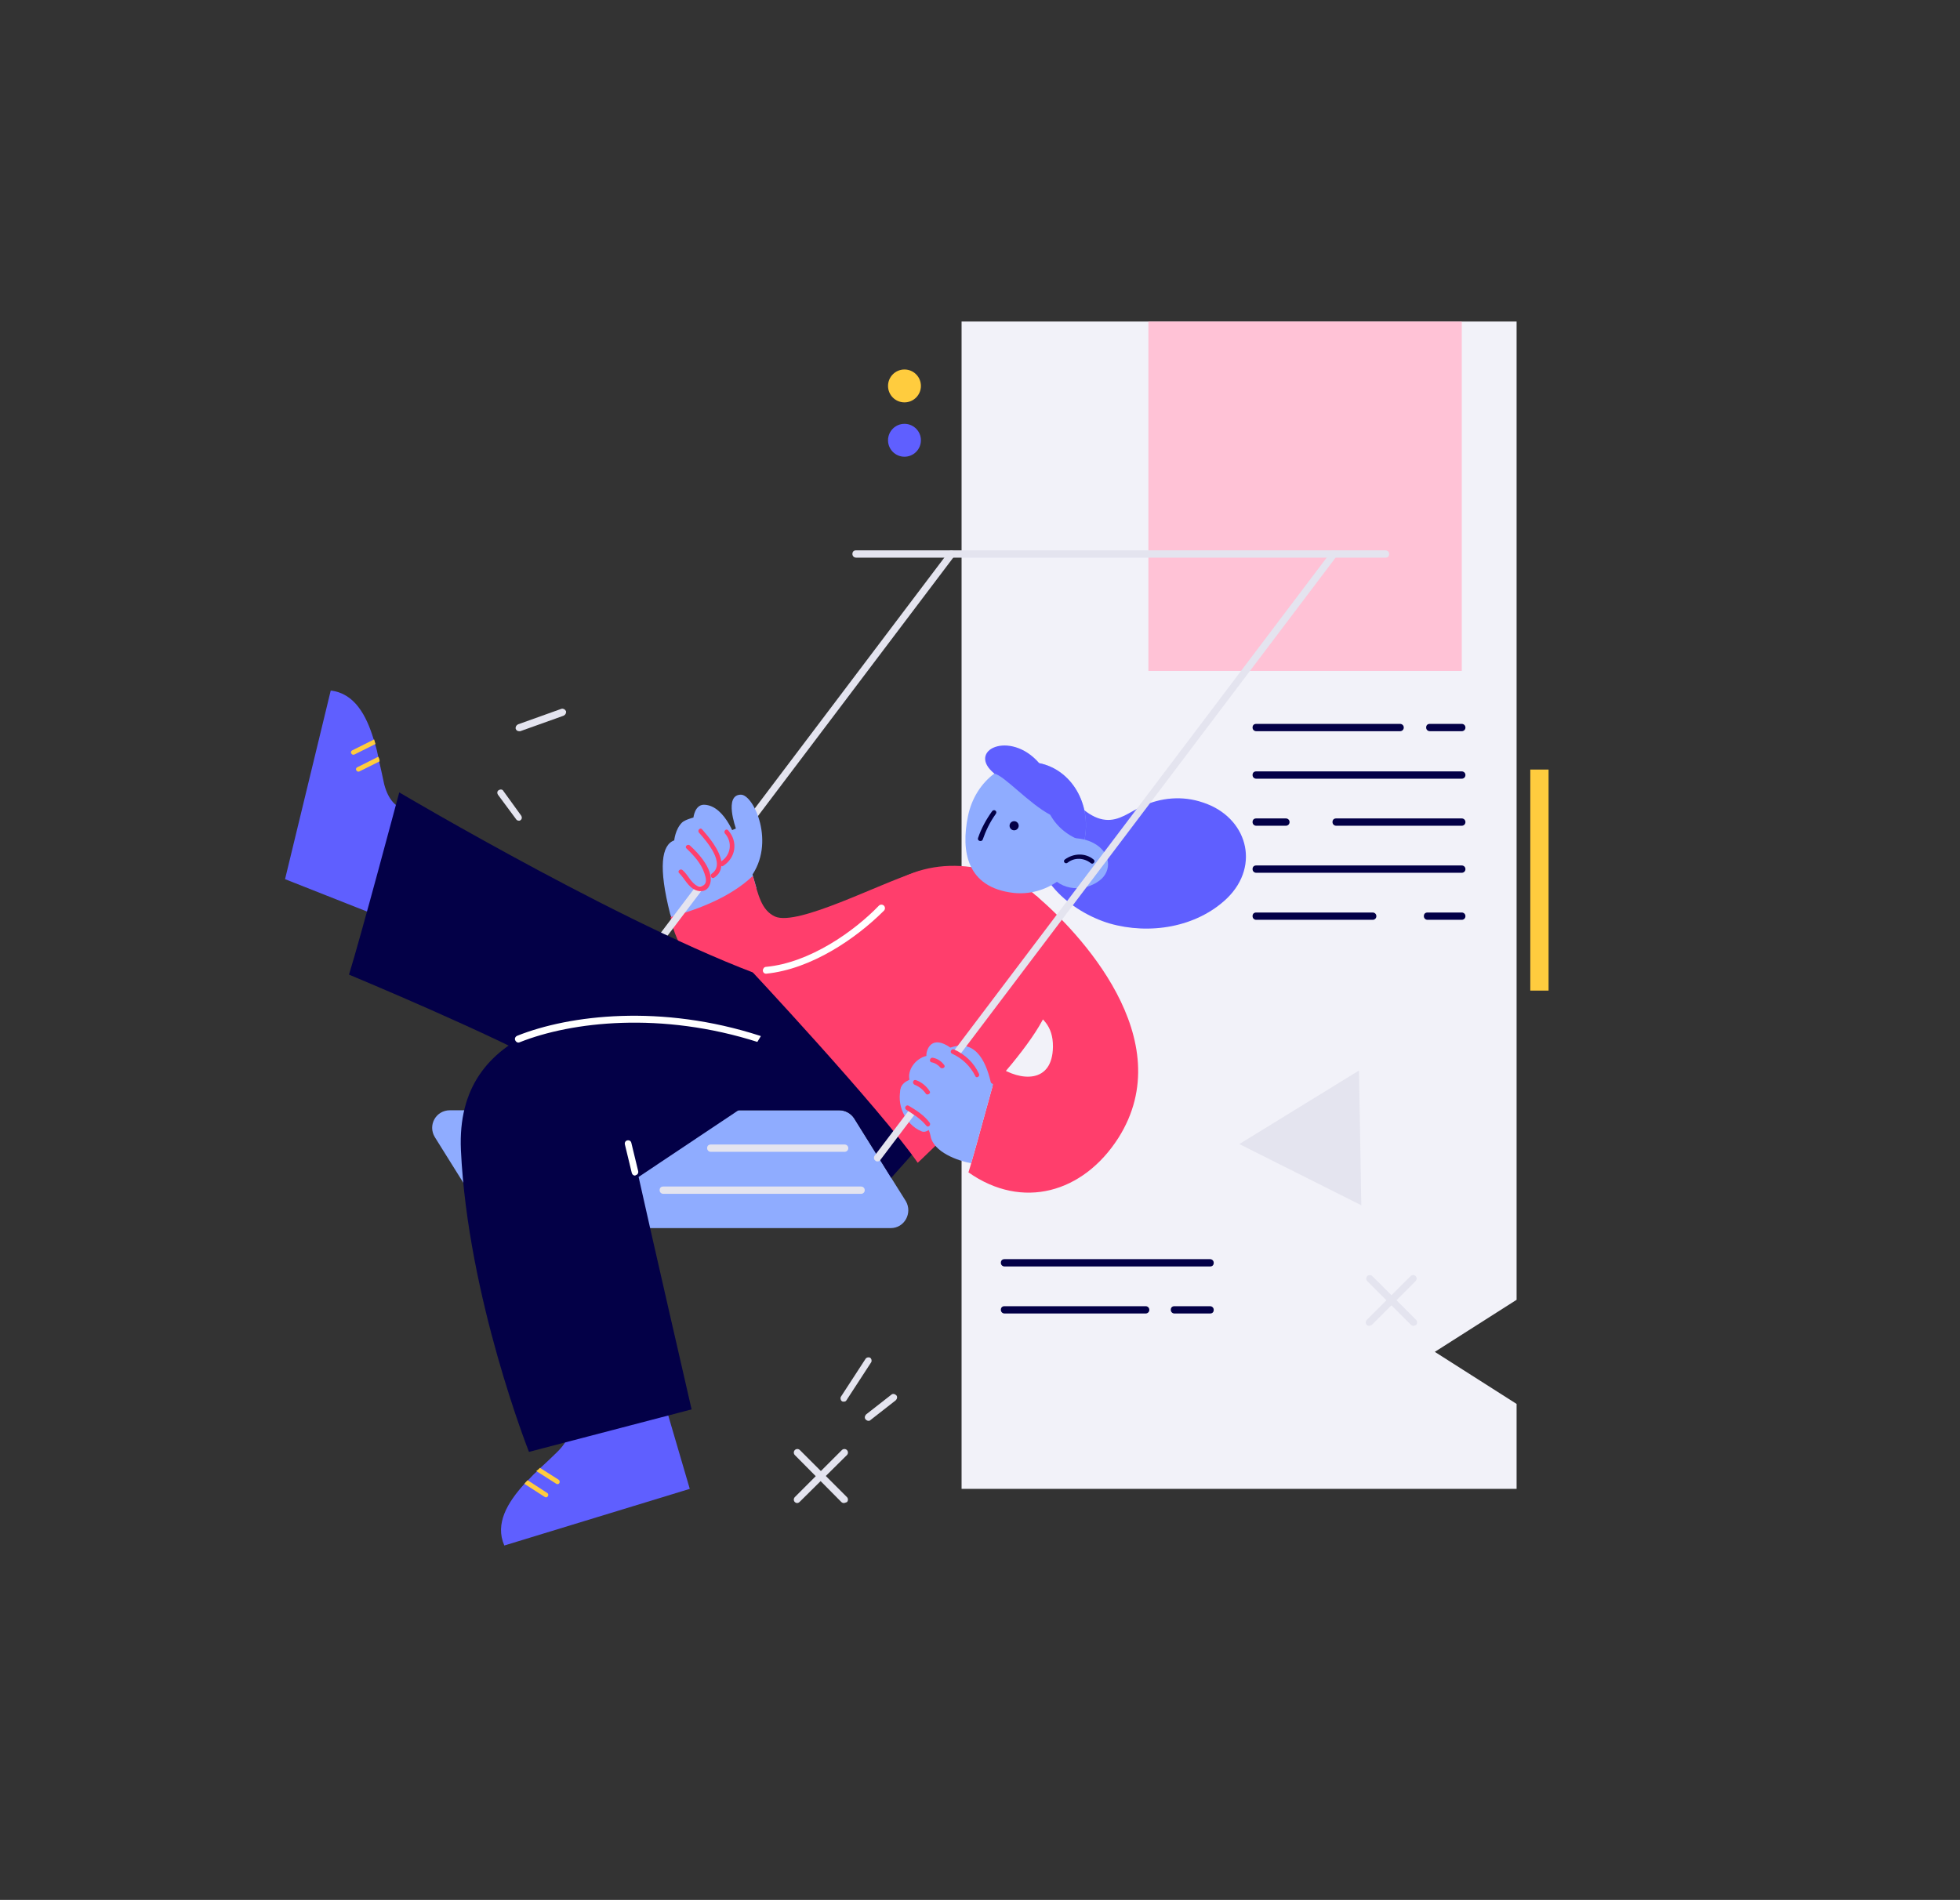 <svg fill="none" height="1465" viewBox="0 0 1511 1465" width="1511" xmlns="http://www.w3.org/2000/svg"><rect x="0" y="0" width="1511" height="1465" fill="#333333" stroke="none"/><path d="m650.438 1158.96c-.704 0-1.408-.35-1.76-.7l-35.921-36.27c-1.056-1.06-1.056-2.82 0-3.88 1.057-1.05 2.818-1.05 3.874 0l36.272 36.27c1.057 1.06 1.057 2.82 0 3.88-1.056.35-1.76.7-2.465.7z" fill="#e4e4ef"/><path d="m614.518 1158.96c-.704 0-1.409-.35-1.761-.7-1.056-1.06-1.056-2.82 0-3.88l36.273-36.27c1.056-1.05 2.817-1.05 3.873 0 1.057 1.06 1.057 2.82 0 3.88l-36.624 36.27c-.352.35-1.057.7-1.761.7z" fill="#e4e4ef"/><path d="m650.437 1080.79c-.352 0-1.056 0-1.408-.36-1.057-.7-1.409-2.46-.705-3.52l19.017-29.23c.704-1.05 2.465-1.4 3.522-.7 1.056.7 1.408 2.46.704 3.52l-19.017 29.23c-.352.7-1.056 1.06-2.113 1.06z" fill="#e4e4ef"/><path d="m669.458 1095.57c-.704 0-1.409-.35-2.113-1.05-1.057-1.06-.704-2.82.352-3.88l19.369-15.14c1.056-1.06 2.817-.7 3.874.35 1.056 1.06.704 2.82-.352 3.88l-19.369 15.14c-.705.7-1.057.7-1.761.7z" fill="#e4e4ef"/><path d="m400.054 632.833c-.705 0-1.761-.352-2.113-1.057l-14.087-19.016c-.704-1.057-.704-2.818.705-3.522 1.056-.704 2.817-.704 3.521.704l13.734 19.017c.705 1.056.705 2.817-.704 3.522 0 .352-.704.352-1.056.352z" fill="#e4e4ef"/><path d="m400.054 563.812c-1.057 0-2.113-.704-2.465-1.76-.352-1.409.352-2.818 1.761-3.522l33.455-11.973c1.408-.353 2.817.352 3.521 1.76.353 1.409-.352 2.818-1.76 3.522l-33.456 11.973c-.704 0-1.056 0-1.056 0z" fill="#e4e4ef"/><path d="m520.142 714.542c22.538-7.043 43.668-16.551 63.037-29.581-3.17-10.917-5.987-23.595-14.791-34.864 0 0-8.452-29.229-25.708-29.581-7.043 0-8.1 9.86-8.1 9.86s-6.691 1.761-8.804 3.874c-5.282 5.282-5.986 13.734-5.986 13.734-9.861 3.522-12.326 20.778-3.17 56.698 1.057 3.169 2.113 6.691 3.522 9.86z" fill="#8facff"/><path d="m706.785 672.281c-29.229 9.156-91.562 41.907-109.17 34.511-10.917-4.93-13.03-17.256-17.256-31.342-16.903 15.847-39.794 25.003-63.388 31.694 7.043 45.077 71.84 89.449 71.84 89.449s147.203-133.469 117.974-124.312z" fill="#ff3e6c"/><path d="m362.371 921.257c-.704 0-1.057 0-1.761-.704-1.056-1.057-1.408-2.465-.352-3.874l371.177-491.263c.704-1.057 2.465-1.409 3.873-.352 1.057 1.056 1.409 2.465.353 3.873l-371.177 491.264c-.704.704-1.409 1.056-2.113 1.056z" fill="#e4e4ef"/><path d="m321.169 623.682-15.847 88.04-85.575-33.807 35.216-145.442c18.312 2.113 27.469 19.016 33.103 37.681.352 1.056.704 2.113 1.057 3.521 1.056 3.17 1.76 6.339 2.465 9.861.352 1.056.704 2.465.704 3.521 1.409 6.339 2.817 12.326 3.874 17.608 6.691 25.708 25.003 19.017 25.003 19.017z" fill="#5f5fff"/><path d="m601.841 757.504c-104.944-34.511-294.054-146.498-294.054-146.498s-29.933 112.339-38.737 140.512c0 0 114.452 47.541 160.233 73.953 0 0 213.056-14.086 208.83-42.259s-36.272-25.708-36.272-25.708z" fill="#030047"/><path d="m292.645 587.061-15.495 7.747c-2.113 1.057-3.874-2.113-1.761-3.169l16.2-8.1c.704 1.057 1.056 2.113 1.056 3.522z" fill="#ffcc3e"/><path d="m289.477 573.672-16.199 8.1c-2.113 1.056-3.874-2.113-1.761-3.17l16.904-8.452c.352 1.057.704 2.466 1.056 3.522z" fill="#ffcc3e"/><path d="m686.712 946.969h-300.04c-4.578 0-9.156-2.466-11.621-6.339l-39.794-63.741c-5.635-9.156.704-20.778 11.621-20.778h300.04c4.578 0 9.156 2.465 11.621 6.339l28.525 45.781 11.27 17.96c5.282 9.156-1.057 20.778-11.622 20.778z" fill="#8facff"/><path d="m663.82 920.553h-152.485c-1.409 0-2.817-1.057-2.817-2.818 0-1.76 1.056-2.817 2.817-2.817h152.485c1.409 0 2.817 1.057 2.817 2.817 0 1.761-1.408 2.818-2.817 2.818z" fill="#e4e4ef"/><path d="m651.144 888.156h-103.183c-1.409 0-2.817-1.056-2.817-2.817s1.056-2.818 2.817-2.818h103.183c1.408 0 2.817 1.057 2.817 2.818s-1.409 2.817-2.817 2.817z" fill="#e4e4ef"/><path d="m433.508 1088.53 74.306-22.18 23.947 81.7-142.977 43.67c-7.395-16.91 2.465-33.11 15.495-47.54.704-.71 1.761-1.77 2.465-2.47 2.465-2.47 4.578-4.93 7.043-7.04.705-.71 1.761-1.76 2.465-2.47 4.579-4.22 9.157-8.45 13.03-12.32 19.369-18.67 4.226-31.35 4.226-31.35z" fill="#5f5fff"/><path d="m416.254 1131.85 14.438 9.16c1.761 1.4.353 4.22-1.76 3.17l-15.495-9.87c1.056-.7 2.112-1.76 2.817-2.46z" fill="#ffcc3e"/><path d="m406.74 1141.36 15.143 9.86c1.761 1.05.353 4.22-1.76 3.17l-15.848-10.22c.705-1.05 1.409-1.76 2.465-2.81z" fill="#ffcc3e"/><path d="m606.417 786.03c-16.903-6.691-35.216-10.213-52.824-15.143-106.704 4.578-202.492 20.073-198.266 115.86 5.283 113.753 52.472 232.783 52.472 232.783l125.369-32.76s-33.103-144.029-40.851-179.245l90.153-60.22z" fill="#030047"/><path d="m489.497 906.47c-1.056 0-2.113-.705-2.465-2.113l-5.282-21.834c-.352-1.409.352-2.817 1.761-3.17 1.408-.352 2.817.353 3.169 1.761l5.283 21.834c.352 1.409-.353 2.817-1.761 3.17-.352.352-.705.352-.705.352z" fill="#fff"/><path d="m585.285 803.632c-.352 0-.705 0-.705 0-74.657-23.946-144.033-15.847-183.827 0-1.409.705-2.817 0-3.522-1.408-.704-1.409 0-2.817 1.409-3.522 40.498-16.199 111.283-24.651 187.349 0 1.409.352 2.113 1.761 1.761 3.17-.352 1.056-1.409 1.76-2.465 1.76z" fill="#fff"/><path d="m571.206 612.764c-13.382 0-3.874 26.059-3.874 26.059s-4.578 1.761-9.508 4.931l-5.634-5.635-28.878 30.638c15.496 16.904 8.452 14.439 16.904 14.439 3.874 0 13.03-.705 18.665-8.1 8.804 2.817 19.721 1.409 19.721 1.409 19.721-26.412 2.465-63.741-7.396-63.741z" fill="#8facff"/><path d="m531.763 651.85c-1.761-1.408-4.226 1.057-2.465 2.465 5.635 5.283 11.269 11.622 13.734 19.017 1.057 3.169 3.17 9.156-3.169 10.213-2.818.352-5.635-2.818-7.396-4.931-2.113-2.817-3.873-5.634-6.339-7.747-1.76-1.409-4.225 1.056-2.465 2.465 4.226 4.226 6.691 10.565 12.678 13.03 4.226 1.761 8.804.704 10.565-3.522 4.93-10.564-8.452-25.003-15.143-30.99z" fill="#ff3e6c"/><path d="m561.347 640.23c-1.408-1.761-3.873.704-2.465 2.465 5.987 6.691 4.578 16.552-2.817 21.482-1.409-9.156-9.86-19.017-14.791-24.651-1.408-1.761-3.873.704-2.465 2.465 5.635 6.339 21.13 23.947 9.861 31.694-1.761 1.409 0 4.226 1.761 3.17 3.873-2.466 5.282-5.635 5.634-9.157.352.353 1.057.353 1.409 0 9.86-6.338 11.621-18.664 3.873-27.468z" fill="#ff3e6c"/><path d="m1169.17 1002.26-63.04 40.14 63.04 40.15v65.5h-427.876v-900.118h427.876z" fill="#f2f2f9"/><path d="m1126.91 247.932h-241.58v269.402h241.58z" fill="#ffc2d6"/><g fill="#030047"><path d="m1126.91 563.816h-24.65c-1.41 0-2.81-1.056-2.81-2.817s1.05-2.817 2.81-2.817h24.65c1.41 0 2.82 1.056 2.82 2.817s-1.41 2.817-2.82 2.817z"/><path d="m1079.37 563.816h-110.931c-1.408 0-2.817-1.056-2.817-2.817s1.057-2.817 2.817-2.817h110.931c1.41 0 2.82 1.056 2.82 2.817s-1.41 2.817-2.82 2.817z"/><path d="m1126.91 600.443h-158.472c-1.408 0-2.817-1.056-2.817-2.817s1.057-2.817 2.817-2.817h158.472c1.41 0 2.82 1.056 2.82 2.817s-1.41 2.817-2.82 2.817z"/><path d="m1126.91 636.719h-96.84c-1.41 0-2.82-1.057-2.82-2.818s1.06-2.817 2.82-2.817h96.84c1.41 0 2.82 1.056 2.82 2.817s-1.41 2.818-2.82 2.818z"/><path d="m991.33 636.719h-22.891c-1.408 0-2.817-1.057-2.817-2.818s1.057-2.817 2.817-2.817h22.891c1.408 0 2.817 1.056 2.817 2.817s-1.409 2.818-2.817 2.818z"/><path d="m1126.91 672.988h-158.472c-1.408 0-2.817-1.056-2.817-2.817s1.057-2.817 2.817-2.817h158.472c1.41 0 2.82 1.056 2.82 2.817s-1.41 2.817-2.82 2.817z"/><path d="m1126.91 709.261h-26.41c-1.41 0-2.82-1.056-2.82-2.817s1.06-2.817 2.82-2.817h26.41c1.41 0 2.82 1.056 2.82 2.817s-1.41 2.817-2.82 2.817z"/><path d="m1058.24 709.261h-89.801c-1.408 0-2.817-1.056-2.817-2.817s1.057-2.817 2.817-2.817h89.801c1.41 0 2.82 1.056 2.82 2.817s-1.41 2.817-2.82 2.817z"/></g><path d="m955.411 882.172 92.269-56.697 1.76 103.887z" fill="#e4e4ef"/><path d="m1055.42 1022.33c-.71 0-1.41-.35-1.76-.7-1.06-1.06-1.06-2.82 0-3.88l33.8-33.803c1.06-1.057 2.82-1.057 3.88 0 1.05 1.056 1.05 2.817 0 3.873l-33.81 33.81c-.71.35-1.41.7-2.11.7z" fill="#e4e4ef"/><path d="m1089.59 1022.33c-.71 0-1.41-.35-1.77-.7l-33.8-33.81c-1.06-1.056-1.06-2.817 0-3.873 1.05-1.057 2.81-1.057 3.87 0l33.81 33.803c1.05 1.06 1.05 2.82 0 3.88-1.06.35-1.41.7-2.11.7z" fill="#e4e4ef"/><path d="m1193.82 593.396h-14.09v170.446h14.09z" fill="#ffcc3e"/><path d="m697.274 310.264c7.002 0 12.678-5.676 12.678-12.678s-5.676-12.678-12.678-12.678c-7.001 0-12.677 5.676-12.677 12.678s5.676 12.678 12.677 12.678z" fill="#ffcc3e"/><path d="m697.274 352.174c7.002 0 12.678-5.676 12.678-12.678s-5.676-12.678-12.678-12.678c-7.001 0-12.677 5.676-12.677 12.678s5.676 12.678 12.677 12.678z" fill="#5f5fff"/><path d="m932.868 976.554h-158.472c-1.408 0-2.817-1.056-2.817-2.817s1.057-2.817 2.817-2.817h158.472c1.409 0 2.818 1.056 2.818 2.817s-1.057 2.817-2.818 2.817z" fill="#030047"/><path d="m932.87 1012.82h-27.469c-1.408 0-2.817-1.05-2.817-2.81s1.057-2.82 2.817-2.82h27.469c1.408 0 2.817 1.06 2.817 2.82s-1.056 2.81-2.817 2.81z" fill="#030047"/><path d="m883.214 1012.82h-108.818c-1.408 0-2.817-1.06-2.817-2.82s1.057-2.81 2.817-2.81h108.818c1.408 0 2.817 1.05 2.817 2.81s-1.409 2.82-2.817 2.82z" fill="#030047"/><path d="m733.551 856.108-46.485 52.119-28.525-45.781c-2.465-3.873-6.691-6.338-11.621-6.338h-95.083l51.767-85.223z" fill="#030047"/><path d="m785.319 681.083c-40.851-23.243-94.027-16.552-118.678 21.482-29.23 45.076-91.562 41.555-91.562 41.555s102.831 109.874 132.412 152.485c0 0 89.449-83.11 101.07-121.143 8.452-27.821 20.425-69.728-23.242-94.379z" fill="#ff3e6c"/><path d="m590.579 750.811c-1.408 0-2.465-1.056-2.465-2.465s1.057-2.817 2.465-2.817c33.808-3.17 67.967-27.469 86.984-47.19 1.056-1.056 2.817-1.056 3.874 0 1.056 1.057 1.056 2.817 0 3.874-21.13 21.13-55.642 45.076-90.858 48.598z" fill="#fff"/><path d="m823.35 613.469c8.1 7.396 17.256 17.608 28.878 18.665 10.564 1.056 18.664-5.987 27.82-10.213 14.791-7.043 31.695-8.452 47.19-3.169 33.807 10.917 45.076 48.246 18.664 73.953-23.595 22.538-59.867 28.173-90.505 19.369-29.581-8.804-63.037-36.272-55.289-70.784.704-2.817 2.113-5.283 3.874-7.396-9.156-12.677 7.043-32.046 19.368-20.425z" fill="#5f5fff"/><path d="m746.231 629.313c-5.635 27.468-.704 54.937 34.864 59.163 24.299 2.817 49.302-13.382 54.937-40.851 5.634-27.468-9.861-54.232-34.864-59.163-24.651-5.282-49.303 13.03-54.937 40.851z" fill="#8facff"/><path d="m766.653 596.561c-22.186-17.961 11.973-34.16 34.511-8.1 24.652 4.93 40.499 31.342 34.864 59.163 0 .352-.352 1.056-.352 1.408-3.522-1.408-17.608-5.634-26.06-20.777-16.551-8.804-35.568-30.286-42.963-31.694z" fill="#5f5fff"/><path d="m782.504 640.174c1.907-.38 3.145-2.234 2.765-4.142-.38-1.907-2.234-3.145-4.142-2.765-1.907.38-3.145 2.234-2.765 4.142.38 1.907 2.234 3.145 4.142 2.765z" fill="#030047"/><path d="m753.977 646.219c2.465-7.395 6.339-14.439 10.917-20.778 1.409-1.76 4.226 0 2.817 2.113-4.578 6.339-7.747 13.03-10.212 20.074-1.057 1.76-4.226.704-3.522-1.409z" fill="#030047"/><path d="m807.861 672.629c10.564 15.847 29.229 14.438 39.794 6.339 9.86-7.396 8.804-21.834-4.578-28.877-4.579-2.466-10.213-3.874-17.608-3.874 0 0-5.283 2.113-10.565 5.634-6.691 4.578-13.03 11.974-7.043 20.778z" fill="#8facff"/><path d="m820.891 662.768c6.691-4.93 15.847-5.282 22.186 0 1.761 1.409-.352 4.226-2.113 2.818-5.282-4.226-12.678-4.578-17.96-.353-1.761 1.409-3.874-1.056-2.113-2.465z" fill="#030047"/><path d="m764.547 837.795c-3.521-17.255-11.269-36.624-30.99-30.285-24.651 7.747 30.99 30.285 30.99 30.285z" fill="#8facff"/><path d="m798.705 690.588-37.681 64.797c15.847 23.595 51.063 19.017 50.711 51.768-.353 28.525-25.004 26.764-42.26 15.143-1.056 4.226-2.465 8.804-3.873 13.734-5.635 20.073-11.974 44.02-16.904 60.924-.704 2.465-1.409 4.93-2.113 7.043 41.555 29.229 88.392 15.847 115.508-26.412 48.599-76.419-30.99-159.529-63.388-186.997z" fill="#ff3e6c"/><path d="m694.816 838.143c-4.225 13.029 2.818 28.877 15.495 34.159 7.396 3.17 14.439-13.382 14.439-13.382z" fill="#8facff"/><path d="m1068.46 429.99h-408.507c-1.409 0-2.817-1.056-2.817-2.817s1.056-2.818 2.817-2.818h408.157c1.41 0 2.81 1.057 2.81 2.818s-1.05 2.817-2.46 2.817z" fill="#e4e4ef"/><path d="m676.502 895.551c-.704 0-1.057 0-1.761-.704-1.056-.704-1.409-2.465-.352-3.874l351.811-465.555c.7-1.057 2.46-1.409 3.87-.352 1.06 1.056 1.41 2.465.35 3.873l-351.805 465.556c-.352.704-1.057 1.056-2.113 1.056z" fill="#e4e4ef"/><path d="m765.597 836.036c-5.635 20.073-11.973 44.02-16.904 60.923-9.86-1.761-29.229-8.452-31.342-21.129-2.465-13.735-17.256-14.791-21.834-27.469-3.169-8.804-1.056-12.678 5.635-15.847-1.761-7.043 4.226-16.199 13.03-18.312-.353-3.522 2.817-15.495 15.847-8.1 8.1 4.578 22.186 21.482 35.568 29.934z" fill="#8facff"/><path d="m754.679 827.94c-3.874-8.452-10.565-14.791-19.017-18.665-2.113-1.056-3.874 2.113-1.761 3.17 7.748 3.521 14.087 9.508 17.96 17.255.705 2.113 3.874.353 2.818-1.76z" fill="#ff3e6c"/><path d="m727.918 821.252c-2.113-2.818-4.931-4.931-8.804-5.635-2.113-.352-3.17 2.817-1.057 3.522 2.465.352 4.93 1.76 6.691 3.873 1.409 1.761 4.578 0 3.17-1.76z" fill="#ff3e6c"/><path d="m716.645 841.32c-2.465-3.873-6.339-7.043-10.565-8.451-2.113-.705-3.169 2.465-1.056 3.521 3.521 1.409 6.691 3.874 8.804 7.043 1.056 1.409 4.226-.352 2.817-2.113z" fill="#ff3e6c"/><path d="m716.643 865.619c-4.226-5.634-10.212-9.508-16.199-13.03-1.761-1.056-3.874 1.761-1.761 3.17 5.635 3.521 11.269 7.043 15.495 12.325 1.409 1.761 3.874-.704 2.465-2.465z" fill="#ff3e6c"/></svg>